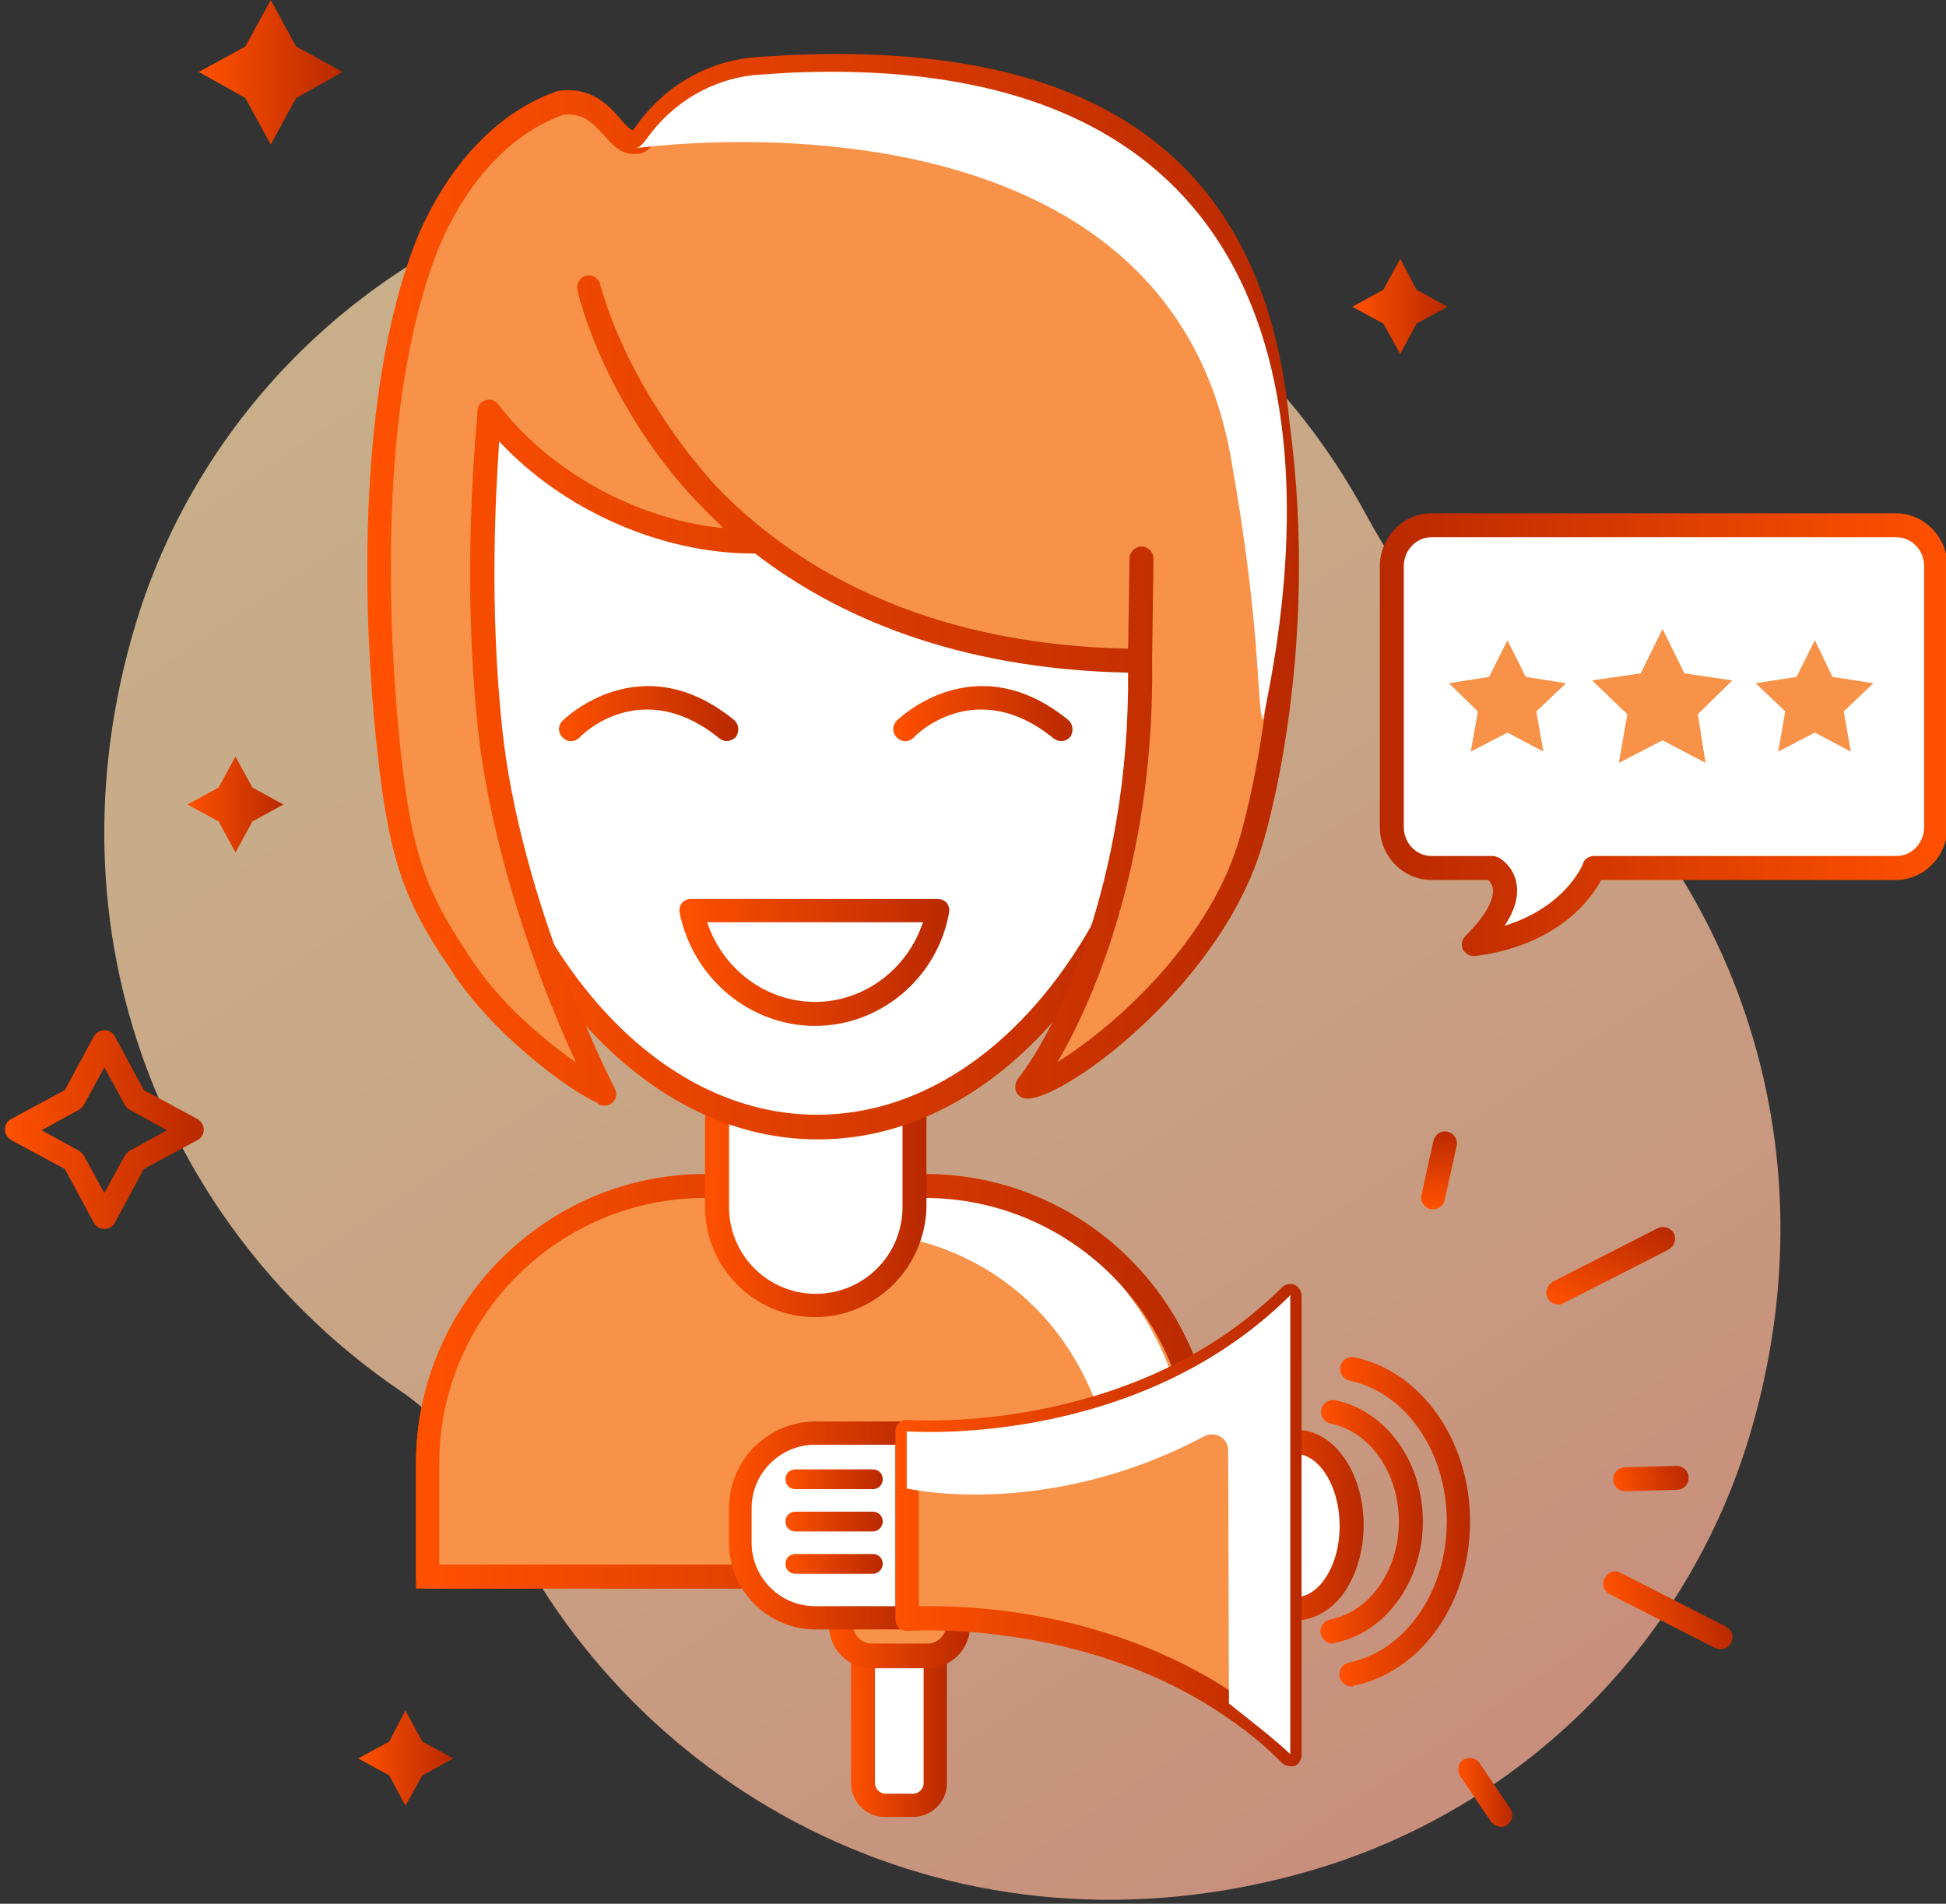 <?xml version="1.0" encoding="UTF-8"?> <!-- icon666.com - MILLIONS vector ICONS FREE --> <svg xmlns="http://www.w3.org/2000/svg" xmlns:xlink="http://www.w3.org/1999/xlink" id="Слой_1" viewBox="0 0 276 270"><rect x="0" y="0" width="276" height="270" fill="#333333" stroke="none"/> <linearGradient id="SVGID_1_" gradientTransform="matrix(-1 0 0 1 804.611 0)" gradientUnits="userSpaceOnUse" x1="740.878" x2="583.882" y1="42.042" y2="275.841"> <stop offset="0" stop-color="#ffdba9"></stop> <stop offset=".275" stop-color="#ffd4a6"></stop> <stop offset=".687" stop-color="#ffbf9d"></stop> <stop offset="1" stop-color="#ffab94"></stop> </linearGradient> <linearGradient id="lg1"> <stop offset="0" stop-color="#ff5100"></stop> <stop offset="1" stop-color="#b92900"></stop> </linearGradient> <linearGradient id="SVGID_2_" gradientUnits="userSpaceOnUse" x1="191.79" x2="205.322" xlink:href="#lg1" y1="43.46" y2="43.46"></linearGradient> <linearGradient id="SVGID_3_" gradientUnits="userSpaceOnUse" x1="50.78" x2="64.311" xlink:href="#lg1" y1="249.371" y2="249.371"></linearGradient> <linearGradient id="SVGID_4_" gradientUnits="userSpaceOnUse" x1="26.631" x2="40.163" xlink:href="#lg1" y1="114.091" y2="114.091"></linearGradient> <linearGradient id="SVGID_5_" gradientUnits="userSpaceOnUse" x1=".72" x2="28.828" xlink:href="#lg1" y1="160.288" y2="160.288"></linearGradient> <linearGradient id="SVGID_6_" gradientUnits="userSpaceOnUse" x1="28.153" x2="48.649" xlink:href="#lg1" y1="10.248" y2="10.248"></linearGradient> <linearGradient id="SVGID_7_" gradientTransform="matrix(-1 0 0 1 -273.503 0)" gradientUnits="userSpaceOnUse" x1="-549.751" x2="-469.204" xlink:href="#lg1" y1="104.212" y2="104.212"></linearGradient> <linearGradient id="SVGID_8_" gradientUnits="userSpaceOnUse" x1="206.792" x2="214.592" xlink:href="#lg1" y1="254.201" y2="254.201"></linearGradient> <linearGradient id="SVGID_9_" gradientTransform="matrix(.974 -.227 .227 .974 -33.574 79.041)" gradientUnits="userSpaceOnUse" x1="221.164" x2="237.269" xlink:href="#lg1" y1="206.79" y2="206.79"></linearGradient> <linearGradient id="SVGID_10_" gradientTransform="matrix(.387 -.922 .922 .387 62.892 392.961)" gradientUnits="userSpaceOnUse" x1="252.757" x2="268.861" xlink:href="#lg1" y1="70.14" y2="70.14"></linearGradient> <linearGradient id="SVGID_11_" gradientTransform="matrix(.969 -.247 .247 .969 -25.176 83.697)" gradientUnits="userSpaceOnUse" x1="214.925" x2="225.408" xlink:href="#lg1" y1="186.244" y2="186.244"></linearGradient> <linearGradient id="SVGID_12_" gradientTransform="matrix(.094 -.996 .996 .094 159.626 454.893)" gradientUnits="userSpaceOnUse" x1="286.285" x2="297.468" xlink:href="#lg1" y1="17.175" y2="17.175"></linearGradient> <linearGradient id="SVGID_13_" gradientUnits="userSpaceOnUse" x1="59.012" x2="172.192" xlink:href="#lg1" y1="195.96" y2="195.96"></linearGradient> <linearGradient id="SVGID_16_" gradientUnits="userSpaceOnUse" x1="99.969" x2="131.23" xlink:href="#lg1" y1="171.463" y2="171.463"></linearGradient> <linearGradient id="SVGID_17_" gradientUnits="userSpaceOnUse" x1="61.356" x2="170.891" xlink:href="#lg1" y1="107.868" y2="107.868"></linearGradient> <linearGradient id="SVGID_18_" gradientUnits="userSpaceOnUse" x1="79.297" x2="104.744" xlink:href="#lg1" y1="101.249" y2="101.249"></linearGradient> <linearGradient id="SVGID_19_" gradientUnits="userSpaceOnUse" x1="126.788" x2="152.234" xlink:href="#lg1" y1="101.249" y2="101.249"></linearGradient> <linearGradient id="SVGID_20_" gradientUnits="userSpaceOnUse" x1="96.392" x2="134.796" xlink:href="#lg1" y1="136.482" y2="136.482"></linearGradient> <linearGradient id="SVGID_21_" gradientUnits="userSpaceOnUse" x1="52.107" x2="184.264" xlink:href="#lg1" y1="82.255" y2="82.255"></linearGradient> <linearGradient id="SVGID_23_" gradientUnits="userSpaceOnUse" x1="120.701" x2="134.272" xlink:href="#lg1" y1="244.407" y2="244.407"></linearGradient> <linearGradient id="SVGID_24_" gradientUnits="userSpaceOnUse" x1="117.648" x2="137.624" xlink:href="#lg1" y1="230.959" y2="230.959"></linearGradient> <linearGradient id="SVGID_25_" gradientUnits="userSpaceOnUse" x1="174.164" x2="193.343" xlink:href="#lg1" y1="216.231" y2="216.231"></linearGradient> <linearGradient id="SVGID_26_" gradientUnits="userSpaceOnUse" x1="187.328" x2="201.845" xlink:href="#lg1" y1="215.879" y2="215.879"></linearGradient> <linearGradient id="SVGID_27_" gradientUnits="userSpaceOnUse" x1="189.97" x2="208.545" xlink:href="#lg1" y1="215.879" y2="215.879"></linearGradient> <linearGradient id="SVGID_28_" gradientUnits="userSpaceOnUse" x1="103.279" x2="130.36" xlink:href="#lg1" y1="216.291" y2="216.291"></linearGradient> <linearGradient id="SVGID_29_" gradientUnits="userSpaceOnUse" x1="111.311" x2="125.201" xlink:href="#lg1" y1="209.765" y2="209.765"></linearGradient> <linearGradient id="SVGID_30_" gradientUnits="userSpaceOnUse" x1="111.311" x2="125.201" xlink:href="#lg1" y1="215.752" y2="215.752"></linearGradient> <linearGradient id="SVGID_31_" gradientUnits="userSpaceOnUse" x1="111.311" x2="125.201" xlink:href="#lg1" y1="221.729" y2="221.729"></linearGradient> <linearGradient id="SVGID_32_" gradientUnits="userSpaceOnUse" x1="126.987" x2="184.722" xlink:href="#lg1" y1="216.293" y2="216.293"></linearGradient> <g> <path d="m19.3 88.3c9-29.5 32.5-52.6 62.1-61.2 47.6-13.9 92.1 8.4 112.3 45.8 5.4 10 12.6 18.9 21.6 25.8 29.7 22.9 45.6 62.9 32.7 105.4-9 29.5-32.5 52.6-62.1 61.2-49.9 14.5-96.3-10.6-115.1-51.2-3.2-6.9-8.1-12.9-14.4-17.1-32.5-22.3-50.6-64.2-37.1-108.7z" fill="url(#SVGID_1_)" opacity=".73"></path> <path d="m198.6 36.7 2.3 4.4 4.4 2.4-4.4 2.4-2.3 4.3-2.4-4.3-4.4-2.4 4.4-2.4z" fill="url(#SVGID_2_)"></path> <path d="m57.5 242.6 2.4 4.4 4.4 2.4-4.4 2.4-2.4 4.3-2.3-4.3-4.4-2.4 4.4-2.4z" fill="url(#SVGID_3_)"></path> <path d="m33.4 107.3 2.4 4.4 4.4 2.4-4.4 2.4-2.4 4.4-2.4-4.4-4.4-2.4 4.4-2.4z" fill="url(#SVGID_4_)"></path> <path d="m14.8 174.3c-.6 0-1.2-.3-1.5-.9l-4.1-7.6-7.6-4.1c-.5-.3-.9-.9-.9-1.5s.3-1.2.9-1.5l7.6-4.1 4.1-7.6c.3-.5.9-.9 1.5-.9s1.2.3 1.5.9l4.1 7.6 7.6 4.1c.5.3.9.9.9 1.5s-.3 1.2-.9 1.5l-7.6 4.1-4.1 7.6c-.3.6-.9.9-1.5.9zm-8.9-14 5.3 2.9c.3.2.5.4.7.7l2.9 5.3 2.9-5.3c.2-.3.4-.5.7-.7l5.3-2.9-5.3-2.9c-.3-.2-.5-.4-.7-.7l-2.9-5.3-2.9 5.3c-.2.3-.4.5-.7.7z" fill="url(#SVGID_5_)"></path> <path d="m38.4 0 3.6 6.6 6.6 3.6-6.6 3.7-3.6 6.6-3.6-6.6-6.6-3.7 6.6-3.6z" fill="url(#SVGID_6_)"></path> <g> <g> <path d="m203 123.1h8.7s5.4 2.8-2.7 10.8c13.6-1.7 17.1-10.8 17.1-10.8h42.9c3.1 0 5.6-2.6 5.6-5.8v-37c0-3.2-2.5-5.8-5.6-5.8h-66c-3.1 0-5.6 2.6-5.6 5.8v37c0 3.2 2.5 5.8 5.6 5.8z" fill="#fff"></path> <path d="m209 135.6c-.6 0-1.2-.4-1.5-.9-.3-.6-.2-1.4.3-1.9 3.8-3.8 4.1-5.9 3.9-6.9-.1-.5-.4-.9-.6-1.1h-8.1c-4 0-7.3-3.4-7.3-7.5v-37c0-4.1 3.3-7.5 7.3-7.5h65.9c4 0 7.3 3.4 7.3 7.5v37c0 4.1-3.3 7.5-7.3 7.5h-41.8c-1.4 2.7-6.2 9.3-17.9 10.8-.1 0-.1 0-.2 0zm-6-59.4c-2.2 0-3.9 1.9-3.9 4.1v37c0 2.3 1.8 4.1 3.9 4.1h8.7c.3 0 .5.1.8.2.2.1 2.2 1.2 2.6 3.8.3 1.8-.3 3.8-1.7 5.9 8.7-2.7 11.1-8.7 11.1-8.8.2-.7.9-1.1 1.6-1.1h42.9c2.2 0 3.9-1.9 3.9-4.1v-37c0-2.3-1.8-4.1-3.9-4.1z" fill="url(#SVGID_7_)"></path> </g> <g fill="#f79248"> <path d="m235.8 89.2 3.1 6.3 6.8 1-4.9 4.8 1.1 6.9-6.1-3.2-6.2 3.2 1.2-6.9-5-4.8 6.9-1z"></path> <path d="m257.4 90.8 2.5 5.2 5.8.9-4.2 4 1 5.7-5.1-2.7-5.2 2.7 1-5.7-4.2-4 5.8-.9z"></path> <path d="m213.8 90.8-2.6 5.2-5.7.9 4.1 4-1 5.7 5.2-2.7 5.1 2.7-1-5.7 4.2-4-5.7-.9z"></path> </g> </g> <g> <path d="m212.9 259.1c-.5 0-1.1-.3-1.4-.7l-4.4-6.5c-.5-.8-.3-1.8.4-2.3.8-.5 1.8-.3 2.3.4l4.4 6.5c.5.8.3 1.8-.4 2.3-.2.2-.6.3-.9.3z" fill="url(#SVGID_8_)"></path> <path d="m244 233.9c-.3 0-.5-.1-.8-.2l-14.9-7.6c-.8-.4-1.2-1.4-.7-2.3s1.4-1.2 2.3-.7l14.9 7.6c.8.4 1.2 1.4.7 2.3-.2.5-.8.9-1.5.9z" fill="url(#SVGID_9_)"></path> <path d="m221 185c-.6 0-1.2-.3-1.5-.9-.4-.8-.1-1.8.7-2.3l14.9-7.6c.8-.4 1.8-.1 2.3.7.4.8.1 1.8-.7 2.3l-14.9 7.6c-.3.2-.6.2-.8.2z" fill="url(#SVGID_10_)"></path> <path d="m230.5 211.5c-.9 0-1.7-.7-1.7-1.7 0-.9.7-1.7 1.7-1.7l7.3-.2c.9 0 1.7.7 1.7 1.7 0 .9-.7 1.7-1.7 1.7z" fill="url(#SVGID_11_)"></path> <path d="m203.3 171.5c-.1 0-.2 0-.4 0-.9-.2-1.5-1.1-1.3-2l1.7-7.7c.2-.9 1.1-1.5 2-1.3s1.5 1.1 1.3 2l-1.7 7.7c-.1.7-.8 1.3-1.6 1.3z" fill="url(#SVGID_12_)"></path> </g> <g> <g> <path d="m170.5 207.7v15.9h-109.8v-16c0-21.7 17.7-39.4 39.4-39.4h31.1c21.6.1 39.3 17.8 39.3 39.5z" fill="#fff"></path> <path d="m170.5 225.3h-109.8c-.9 0-1.7-.8-1.7-1.7v-16c0-22.6 18.4-41.1 41.1-41.1h31.1c22.6 0 41.1 18.4 41.1 41.1v15.9c-.1 1.1-.9 1.8-1.8 1.8zm-108.1-3.4h106.4v-14.3c0-20.8-16.9-37.7-37.7-37.7h-31.1c-20.8 0-37.7 16.9-37.7 37.7v14.3z" fill="url(#SVGID_13_)"></path> </g> <g> <path d="m170.5 207.7v15.9h-109.8v-16c0-21.7 17.7-39.4 39.4-39.4h31.1c21.6.1 39.3 17.8 39.3 39.5z" fill="#f79248"></path> <path d="m172.2 225.3h-113.2v-17.6c0-22.6 18.4-41.1 41.1-41.1h31.1c22.6 0 41.1 18.4 41.1 41.1v17.6zm-109.8-3.4h106.4v-14.3c0-20.8-16.9-37.7-37.7-37.7h-31.1c-20.8 0-37.7 16.9-37.7 37.7v14.3z" fill="url(#SVGID_13_)"></path> </g> <path d="m168.9 208.1-.1 14.5-9.9.1c1.4-43-30.6-47.1-30.6-47.1l.6-1.3c1.1-2.2 1.7-4.6 1.9-7v-.2c22.3 3.3 36.5 19.2 38.1 41z" fill="#fff"></path> <path d="m172.2 225.3h-113.2v-17.6c0-22.6 18.4-41.1 41.1-41.1h31.1c22.6 0 41.1 18.4 41.1 41.1v17.6zm-109.8-3.4h106.4v-14.3c0-20.8-16.9-37.7-37.7-37.7h-31.1c-20.8 0-37.7 16.9-37.7 37.7v14.3z" fill="url(#SVGID_13_)"></path> <g> <path d="m129.5 158.3v12.8c0 7.7-6.2 13.9-13.9 13.9-7.7 0-13.9-6.2-13.9-13.9v-13.4" fill="#fff"></path> <path d="m115.6 186.8c-8.6 0-15.6-7-15.6-15.6v-13.4c0-.9.8-1.7 1.7-1.7s1.7.8 1.7 1.7v13.4c0 6.8 5.5 12.3 12.3 12.3s12.3-5.5 12.3-12.3v-12.8c0-.9.8-1.7 1.7-1.7s1.7.8 1.7 1.7v12.8c-.2 8.6-7.2 15.6-15.8 15.6z" fill="url(#SVGID_16_)"></path> </g> <g> <g> <path d="m63.9 54.4c-1.9 13 0 40.3 0 40.3 4.2 37 25.9 65.2 52.1 65.2 24.8 0 45.7-25.4 51.3-59.7 0 0 2.9-21.5 1.6-38.2" fill="#fff"></path> <path d="m116 161.6c-26.7 0-49.3-28-53.8-66.7-.1-1.2-1.9-27.7 0-40.8l3.3.5c-1.9 12.7 0 39.7 0 39.9 4.2 36.8 25.4 63.6 50.4 63.6 23.6 0 44-24 49.6-58.2 0-.2 2.8-21.5 1.6-37.8l3.4-.3c1.3 16.6-1.6 38.3-1.6 38.5-5.9 36.2-27.7 61.3-52.9 61.3z" fill="url(#SVGID_17_)"></path> </g> <path d="m103.1 105.1c-.4 0-.7-.1-1.1-.4-11-8.9-19.5-.5-19.8-.1-.7.7-1.7.7-2.4 0s-.7-1.7 0-2.4c.1-.1 11-10.9 24.3-.1.7.6.8 1.6.3 2.4-.4.4-.9.6-1.3.6z" fill="url(#SVGID_18_)"></path> <path d="m150.5 105.1c-.4 0-.7-.1-1.1-.4-11-8.9-19.5-.5-19.8-.1-.7.7-1.7.7-2.4 0s-.7-1.7 0-2.4c.1-.1 11-10.9 24.3-.1.7.6.8 1.6.3 2.4-.3.4-.8.6-1.3.6z" fill="url(#SVGID_19_)"></path> <path d="m115.6 145.5c-9.2 0-17.3-6.7-19.2-16-.1-.5 0-1 .3-1.4s.8-.6 1.3-.6h35c.5 0 1 .2 1.3.6s.4.9.3 1.4c-1.7 9.3-9.8 16-19 16zm-15.3-14.7c2.2 6.7 8.4 11.3 15.3 11.3s13.1-4.6 15.3-11.3z" fill="url(#SVGID_20_)"></path> </g> <g> <path d="m177.3 120.1c-6.1 19.5-28 34.5-31.6 34 4.6-5.9 16.6-27.6 16.1-60.4l.2-14.5-.2 14.5c-66.6-.3-78.2-53-78.2-53 4.7 16.6 17 30.9 24.2 36.1-14.6.3-29.9-7.5-38.2-18.4.1 1-2.3 22 .1 44.9 2.7 25.8 16.1 51.8 16.2 51.8-.5.1-13.7-7.7-20.6-18.7-6.9-10.2-8.7-16.4-10.3-33-1.3-13.2-3.2-46.2 5.8-68.9 3.9-9.3 10.3-16.9 18.7-19.9 6.6-.9 7.6 6 10.8 5.6h.1c.4-.1.9-.6 1.4-1.3 3.7-5.2 9.4-8.6 15.8-9.1 1.6-.1 3.2-.2 4.7-.3h.1c55.4-2.4 66.7 26.9 68.9 50.7 4.5 33.9-4 59.9-4 59.9z" fill="#f79248"></path> <path d="m85.8 156.8c-.5 0-.8 0-1.1-.4-4.1-1.8-15.2-10-20.9-19.1-7-10.2-8.9-16.5-10.6-33.8-1.3-13.2-3.2-46.5 5.9-69.6 4.4-10.5 11.4-17.9 19.7-20.9.1 0 .2-.1.3-.1 4.8-.7 7.3 2.1 8.9 4 .6.7 1.3 1.4 1.7 1.6.1-.1.3-.3.5-.6 4.1-5.8 10.3-9.3 17.1-9.8l4.8-.3h.2c44-1.9 67.1 15.2 70.6 52.2 4.5 33.5-3.8 59.9-4.1 60.6-6.2 19.7-28.6 35.9-33.4 35.2-.6-.1-1.1-.5-1.3-1-.2-.6-.1-1.2.2-1.7 5.6-7.1 15.9-28.1 15.7-57.7-24.5-.5-41.5-8.1-52.9-16.9-.1 0-.2 0-.3 0-13.1 0-27-6.2-36-15.9-.5 7.4-1.4 23.3.4 40.5 2.6 25 15.4 50.1 15.9 51.1.1.2.2.5.3.8.1.9-.6 1.7-1.4 1.8 0 0-.1 0-.2 0zm-6-140.5c-7.4 2.7-13.6 9.4-17.6 18.9-8.9 22.4-6.9 55.1-5.7 68.1 1.6 16.7 3.4 22.4 10 32.2 4.2 6.7 10.8 12.1 15.2 15.2-1.2-2.6-2.9-6.5-4.7-11.2-3.4-9-7.7-22.5-9.2-36-2.1-19.6-.7-37.6-.2-43.5.1-.8.1-1.4.1-1.6 0-.7.4-1.4 1.1-1.6.7-.3 1.5 0 1.9.6 7.4 9.6 19.7 16.3 31.9 17.5-1.1-1.1-2.4-2.3-3.6-3.6-1-1-1.9-2.1-2.8-3.1-11.2-13.4-14.2-26.5-14.3-27.1-.2-.9.4-1.8 1.2-2 .9-.2 1.8.3 2 1.2 3.2 11.3 10.2 21.8 16.5 28.7 10.4 10.8 28.5 22.4 58.4 23l.2-12.8c0-.9.8-1.7 1.7-1.7s1.7.8 1.7 1.7l-.2 14.5c.4 26.5-7.4 46.7-13.4 56.9 7.2-4.4 21-16.2 25.6-31 .1-.3 8.3-26.1 3.9-59.2-1.4-15-6-26.2-14-34.2-11-11-28.9-16.1-53.1-15h-.2c-1.5.1-3 .2-4.6.3-5.8.4-11.1 3.4-14.5 8.3-.6.9-1.3 1.8-2.4 2-.1 0-.2 0-.3 0-2.2.3-3.6-1.3-4.8-2.7-1.5-1.6-2.9-3.2-5.8-2.8z" fill="url(#SVGID_21_)"></path> </g> <path d="m179.1 102.1c-.9-1.9-.1-12.6-4.6-37.6-9.8-53.4-81.6-43.8-84.2-43.5.4-.1.9-.6 1.4-1.3 3.7-5.2 9.4-8.6 15.8-9.1 1.6-.1 3.2-.2 4.7-.3h.1c71.6-3 75.7 50.8 66.8 91.8z" fill="#fff"></path> <path d="m85.8 156.8c-.5 0-.8 0-1.1-.4-4.1-1.8-15.2-10-20.9-19.1-7-10.2-8.9-16.5-10.6-33.8-1.3-13.2-3.2-46.5 5.9-69.6 4.4-10.5 11.4-17.9 19.7-20.9.1 0 .2-.1.3-.1 4.8-.7 7.3 2.1 8.9 4 .6.7 1.3 1.4 1.7 1.6.1-.1.3-.3.5-.6 4.1-5.8 10.3-9.3 17.1-9.8l4.8-.3h.2c44-1.9 67.1 15.2 70.6 52.2 4.5 33.5-3.8 59.9-4.1 60.6-6.2 19.7-28.6 35.9-33.4 35.2-.6-.1-1.1-.5-1.3-1-.2-.6-.1-1.2.2-1.7 5.6-7.1 15.9-28.1 15.7-57.7-24.2-.4-41.1-7.9-52.5-16.6-.3.3-.7.4-1.1.4-12.8.3-26.1-6-35.6-16.5-.5 7.4-1.4 23.3.4 40.4 2.6 25 15.4 50.1 15.9 51.1.1.2.2.5.3.8.1.9-.6 1.7-1.4 1.8 0 0-.1 0-.2 0zm-6-140.5c-7.4 2.7-13.6 9.4-17.6 18.9-8.9 22.4-6.9 55.1-5.7 68.1 1.6 16.7 3.4 22.4 10 32.2 4.2 6.7 10.8 12.1 15.2 15.2-1.2-2.6-2.9-6.5-4.7-11.2-3.4-9-7.7-22.5-9.2-36-2.1-19.6-.7-37.6-.2-43.5.1-.8.1-1.4.1-1.6 0-.7.4-1.4 1.1-1.6.7-.3 1.5 0 1.9.6 7.7 10.1 19.4 16.9 30.7 18.2-5.8-5.7-12.4-15.3-16.8-25.9-2.2-5-2.9-8.3-3-8.6-.2-.9.4-1.8 1.2-2 .9-.2 1.8.3 2 1.2.7 2.4 1.5 4.8 2.5 7.2 2.1 4.9 5.6 11.8 11.5 18.6 9.9 11.5 28.4 25.3 61 25.9l.2-12.8c0-.9.8-1.7 1.7-1.7s1.7.8 1.7 1.7l-.2 14.5c.4 26.5-7.4 46.7-13.4 56.9 7.2-4.4 21-16.2 25.6-31 .1-.3 8.3-26.1 3.9-59.2-1.4-15-6-26.2-14-34.2-11-11-28.9-16.1-53.1-15h-.2c-1.5.1-3 .2-4.6.3-5.8.4-11.1 3.4-14.5 8.3-.6.9-1.3 1.8-2.4 2-.1 0-.2 0-.3 0-2.2.3-3.6-1.3-4.8-2.7-1.3-1.6-2.7-3.2-5.6-2.8z" fill="url(#SVGID_21_)"></path> </g> <g> <g> <path d="m129.4 256h-3.9c-1.7 0-3.1-1.4-3.1-3.1v-20.1h10.2v20.1c0 1.7-1.4 3.1-3.2 3.1z" fill="#fff"></path> <path d="m129.4 257.7h-3.9c-2.7 0-4.8-2.2-4.8-4.8v-20.1c0-.9.8-1.7 1.7-1.7h10.2c.9 0 1.7.8 1.7 1.7v20.1c0 2.7-2.2 4.8-4.9 4.8zm-5.3-23.2v18.4c0 .8.7 1.5 1.5 1.5h3.9c.8 0 1.5-.7 1.5-1.5v-18.4z" fill="url(#SVGID_23_)"></path> </g> <g> <path d="m131.6 234.9h-8c-2.4 0-4.3-1.9-4.3-4.3v-3.6h16.6v3.5c0 2.4-1.9 4.4-4.3 4.4z" fill="#f79248"></path> <path d="m131.6 236.6h-8c-3.3 0-6-2.7-6-6v-3.6c0-.9.8-1.7 1.7-1.7h16.6c.9 0 1.7.8 1.7 1.7v3.5c0 3.4-2.7 6.1-6 6.1zm-10.6-7.9v1.8c0 1.4 1.2 2.6 2.6 2.6h8c1.4 0 2.6-1.2 2.6-2.6v-1.8z" fill="url(#SVGID_24_)"></path> </g> <g> <g> <path d="m191.7 216.2c0 3.5-1 6.7-2.6 8.8-1.4 1.9-3.2 3-5.3 3-4.4 0-7.9-5.3-7.9-11.8 0-6.6 3.5-11.9 7.9-11.9h.4c4.1.4 7.5 5.6 7.5 11.9z" fill="#fff"></path> <path d="m183.8 229.8c-5.4 0-9.6-5.9-9.6-13.5s4.2-13.5 9.6-13.5h.6c5.1.4 9 6.3 9 13.5 0 3.8-1.1 7.3-3 9.9-1.8 2.3-4.1 3.6-6.6 3.6zm.1-23.7h-.1c-3.4 0-6.2 4.7-6.2 10.2s2.8 10.2 6.2 10.2c1.4 0 2.8-.8 3.9-2.3 1.5-2 2.3-4.8 2.3-7.8 0-5.4-2.7-9.9-6-10.2 0-.1-.1-.1-.1-.1z" fill="url(#SVGID_25_)"></path> </g> <g> <path d="m189 233.1c-.8 0-1.5-.6-1.7-1.4-.2-.9.4-1.8 1.3-2 5.7-1.1 9.8-7 9.8-13.9s-4.1-12.8-9.7-13.9c-.9-.2-1.5-1.1-1.3-2s1.1-1.5 2-1.3c7.2 1.5 12.4 8.7 12.4 17.2s-5.3 15.8-12.5 17.2c-.1.1-.2.1-.3.1z" fill="url(#SVGID_26_)"></path> <path d="m191.7 239.2c-.8 0-1.5-.6-1.7-1.4-.2-.9.4-1.8 1.3-2 8-1.6 13.9-10.1 13.9-20s-5.8-18.3-13.8-20c-.9-.2-1.5-1.1-1.3-2s1.1-1.5 2-1.3c9.5 2 16.4 11.8 16.4 23.3 0 11.6-7 21.4-16.6 23.3 0 .1-.1.1-.2.1z" fill="url(#SVGID_27_)"></path> </g> </g> <g> <path d="m128.7 229.4h-13.1c-5.9 0-10.7-4.8-10.7-10.7v-4.9c0-5.9 4.8-10.7 10.7-10.7h13.1z" fill="#fff"></path> <path d="m130.4 231.1h-14.7c-6.8 0-12.3-5.5-12.3-12.3v-4.9c0-6.8 5.5-12.3 12.3-12.3h14.7zm-14.8-26.2c-4.9 0-9 4-9 9v4.9c0 4.9 4 9 9 9h11.4v-22.9z" fill="url(#SVGID_28_)"></path> </g> <g> <path d="m123.8 211.2h-11c-.8 0-1.4-.6-1.4-1.4 0-.8.6-1.4 1.4-1.4h11c.8 0 1.4.6 1.4 1.4 0 .8-.6 1.4-1.4 1.4z" fill="url(#SVGID_29_)"></path> <path d="m123.8 217.2h-11c-.8 0-1.4-.6-1.4-1.4 0-.8.6-1.4 1.4-1.4h11c.8 0 1.4.6 1.4 1.4 0 .7-.6 1.4-1.4 1.4z" fill="url(#SVGID_30_)"></path> <path d="m123.8 223.2h-11c-.8 0-1.4-.6-1.4-1.4 0-.8.6-1.4 1.4-1.4h11c.8 0 1.4.6 1.4 1.4 0 .7-.6 1.4-1.4 1.4z" fill="url(#SVGID_31_)"></path> </g> <g> <path d="m183 183.7v65.1c-1.9-1.9-3.9-3.6-6-5.2-21.5-16.2-48.4-14.1-48.4-14.1s0-13.4 0-21.3v-5.2c.1 0 32.4 2.6 54.4-19.3z" fill="#f79248"></path> <path d="m183 250.5c-.4 0-.9-.2-1.2-.5-1.8-1.8-3.7-3.5-5.8-5-20.7-15.6-47-13.7-47.2-13.7-.5 0-.9-.1-1.3-.4-.3-.3-.5-.8-.5-1.2v-26.7c0-.5.2-.9.5-1.2s.8-.5 1.3-.4c.3 0 31.8 2.3 53-18.8.5-.5 1.2-.6 1.8-.4.6.3 1 .9 1 1.6v65.1c0 .7-.4 1.3-1 1.6-.1 0-.3 0-.6 0zm-50.8-22.7c8.2 0 28.6 1.5 45.8 14.5 1.1.9 2.2 1.7 3.3 2.7v-57.4c-19.3 16.8-44.1 17.3-51 17.1v23.1z" fill="url(#SVGID_32_)"></path> </g> <path d="m183 183.7v65.1c-1.9-1.9-6.7-5.6-8.7-7.2l-.1-35.9c0-1.7-1.8-2.8-3.4-2-22.6 12-42.2 7.4-42.2 7.4v-8.1c.1 0 32.4 2.6 54.4-19.3z" fill="#fff"></path> <path d="m183 250.5c-.4 0-.9-.2-1.2-.5-1.8-1.8-3.7-3.5-5.8-5-20.7-15.6-47-13.7-47.2-13.7-.5 0-.9-.1-1.3-.4-.3-.3-.5-.8-.5-1.2v-26.7c0-.5.2-.9.5-1.2s.8-.5 1.3-.4c.3 0 31.8 2.3 53-18.8.5-.5 1.2-.6 1.8-.4.6.3 1 .9 1 1.6v65.1c0 .7-.4 1.3-1 1.6-.1 0-.3 0-.6 0zm-50.8-22.7c8.2 0 28.6 1.5 45.8 14.5 1.1.9 2.2 1.7 3.3 2.7v-57.4c-19.3 16.8-44.1 17.3-51 17.1v23.1z" fill="url(#SVGID_32_)"></path> </g> </g> </svg> 